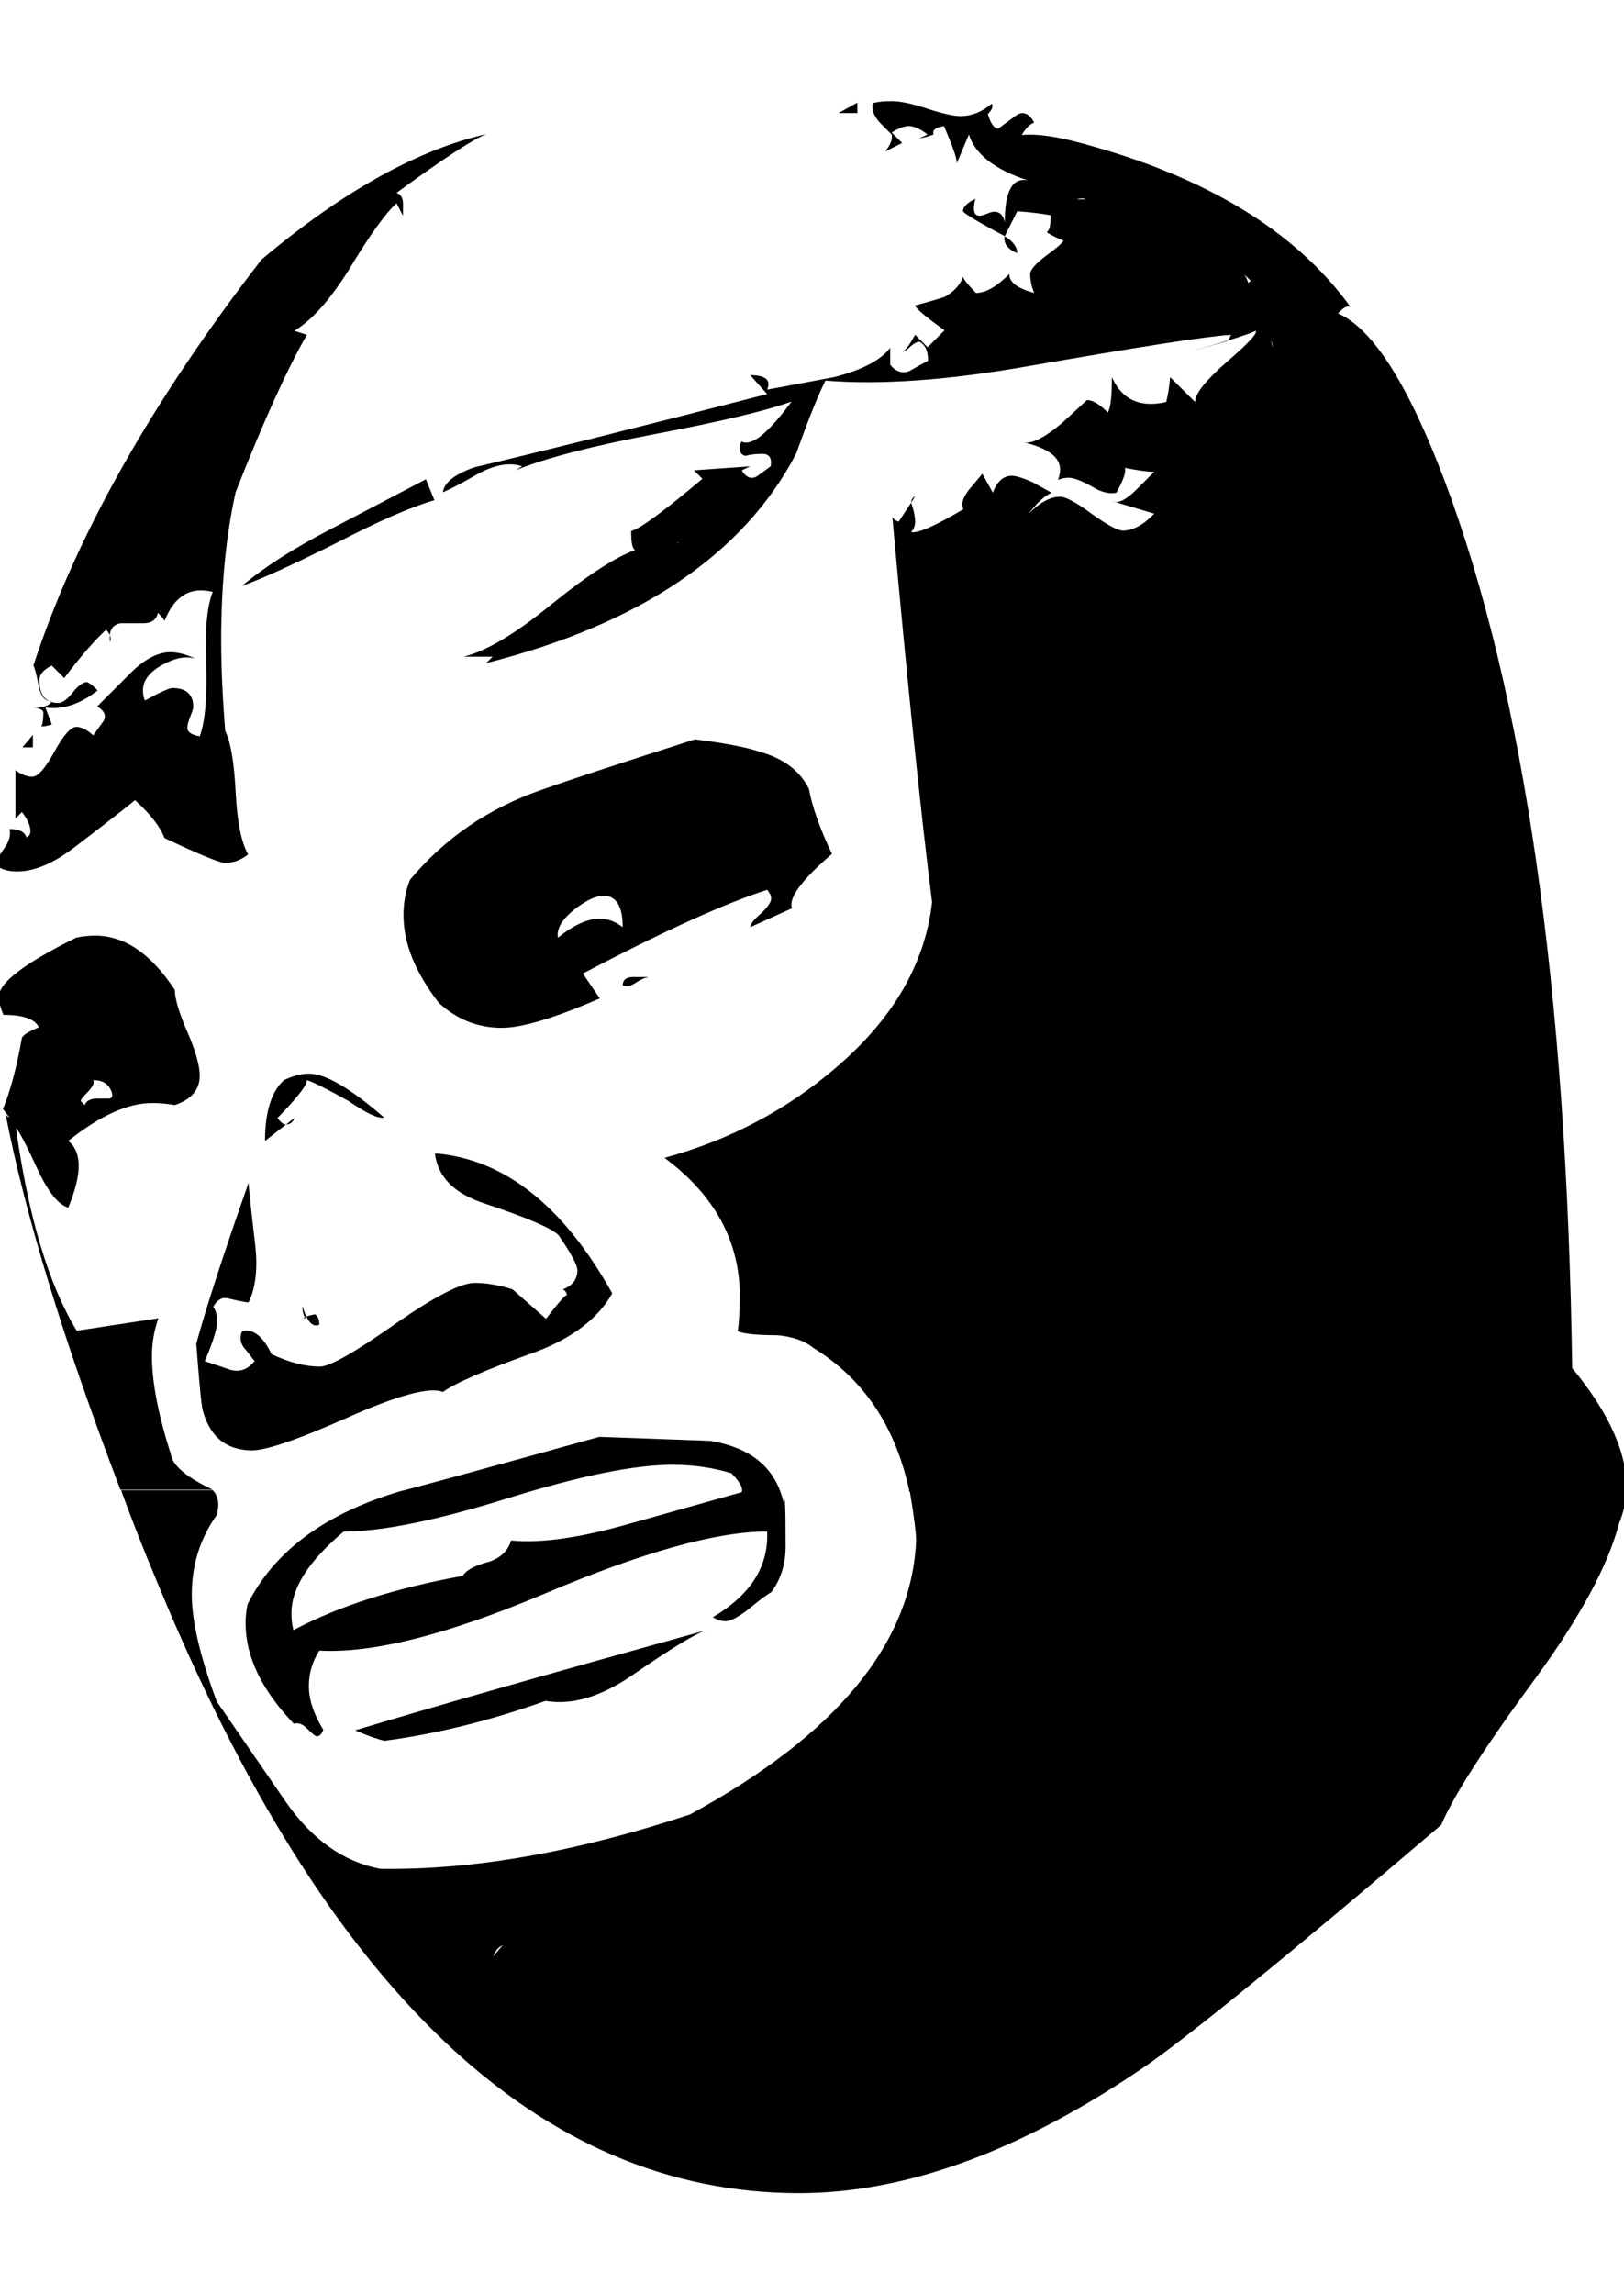 <?xml version="1.0" encoding="utf-8"?>
<!-- Generator: Adobe Illustrator 23.1.1, SVG Export Plug-In . SVG Version: 6.00 Build 0)  -->
<svg version="1.1" id="Layer_1" xmlns="http://www.w3.org/2000/svg" xmlns:xlink="http://www.w3.org/1999/xlink" x="0px" y="0px"
	 viewBox="0 0 32.6 46.04" style="enable-background:new 0 0 32.6 46.04;" xml:space="preserve">
<path d="M7.96,3.87c0.08,0.03,0.13,0.1,0.13,0.21v0.25L7.96,4.08C7.74,4.28,7.42,4.72,7,5.42C6.63,6.01,6.27,6.42,5.91,6.64
	l0.25,0.08C5.77,7.4,5.29,8.45,4.73,9.88c-0.2,0.9-0.29,1.89-0.29,2.98c0,0.56,0.03,1.16,0.08,1.81c0.11,0.22,0.18,0.63,0.21,1.22
	c0.03,0.59,0.11,1.01,0.25,1.26c-0.14,0.11-0.29,0.17-0.46,0.17c-0.11,0-0.52-0.17-1.22-0.5c-0.08-0.22-0.28-0.48-0.59-0.76
	c-0.03,0.03-0.42,0.34-1.18,0.92c-0.5,0.39-0.95,0.56-1.34,0.5c-0.17-0.03-0.25-0.08-0.25-0.17c0-0.06,0.05-0.15,0.15-0.29
	c0.1-0.14,0.13-0.27,0.1-0.38c0.2,0,0.31,0.06,0.34,0.17c0.06-0.03,0.08-0.07,0.08-0.13c0-0.11-0.06-0.24-0.17-0.38l-0.13,0.13
	v-0.97c0.11,0.08,0.22,0.13,0.34,0.13c0.11,0,0.26-0.17,0.44-0.5s0.33-0.5,0.44-0.5c0.11,0,0.22,0.06,0.34,0.17
	c0.06-0.08,0.13-0.18,0.21-0.29c0.06-0.11,0.01-0.21-0.13-0.29l0.67-0.67c0.28-0.28,0.55-0.42,0.8-0.42c0.14,0,0.31,0.04,0.5,0.13
	c-0.2-0.06-0.42-0.01-0.67,0.13c-0.25,0.14-0.38,0.31-0.38,0.5c0,0.08,0.01,0.15,0.04,0.21c0.31-0.17,0.49-0.25,0.55-0.25
	c0.28,0,0.42,0.13,0.42,0.38c0,0.03-0.02,0.09-0.06,0.19c-0.04,0.1-0.06,0.18-0.06,0.23c0,0.08,0.08,0.14,0.25,0.17
	c0.11-0.31,0.15-0.79,0.13-1.45c-0.03-0.66,0.01-1.14,0.13-1.45c-0.45-0.11-0.77,0.08-0.97,0.59c0-0.03-0.04-0.08-0.13-0.17
	c-0.03,0.14-0.13,0.21-0.29,0.21H2.42c-0.17,0.03-0.24,0.15-0.21,0.38c0.03-0.08,0-0.17-0.08-0.25c-0.22,0.2-0.5,0.52-0.84,0.97
	l-0.25-0.25c-0.17,0.08-0.25,0.18-0.25,0.29c0,0.31,0.13,0.46,0.38,0.46c0.08,0,0.18-0.07,0.29-0.21c0.11-0.14,0.21-0.21,0.29-0.21
	c0.06,0.03,0.13,0.08,0.21,0.17c-0.36,0.28-0.71,0.39-1.05,0.34l0.13,0.34c-0.08,0.03-0.15,0.04-0.21,0.04
	c0.03-0.06,0.04-0.15,0.04-0.29c-0.03-0.06-0.1-0.08-0.21-0.08c0.2,0,0.32-0.04,0.38-0.13c-0.14,0-0.23-0.11-0.27-0.34
	s-0.08-0.35-0.1-0.38c0.84-2.58,2.37-5.29,4.58-8.15C6.89,3.83,8.4,3,9.77,2.69C9.52,2.78,8.92,3.17,7.96,3.87z M2.42,29.91
	c-1.15-3.02-1.92-5.54-2.31-7.56c0,0.03,0.03,0.06,0.08,0.08l-0.13-0.17c0.14-0.34,0.27-0.81,0.38-1.43
	c0.03-0.06,0.14-0.13,0.34-0.21c-0.08-0.17-0.32-0.25-0.71-0.25C0.01,20.24-0.02,20.11-0.02,20c0-0.28,0.52-0.67,1.55-1.18
	c0.14-0.03,0.27-0.04,0.38-0.04c0.59,0,1.12,0.36,1.6,1.09c0,0.17,0.08,0.45,0.25,0.84c0.17,0.39,0.25,0.69,0.25,0.88
	c0,0.28-0.17,0.48-0.5,0.59c-0.17-0.03-0.32-0.04-0.46-0.04c-0.48,0-1.04,0.25-1.68,0.76c0.14,0.11,0.21,0.28,0.21,0.5
	c0,0.22-0.07,0.5-0.21,0.84c-0.2-0.06-0.41-0.32-0.63-0.8c-0.22-0.48-0.36-0.74-0.42-0.8c0.25,1.79,0.66,3.15,1.22,4.07l1.64-0.25
	c-0.08,0.22-0.13,0.48-0.13,0.76c0,0.53,0.13,1.19,0.38,1.97c0.03,0.22,0.31,0.46,0.84,0.71H2.42z M0.45,15l0.21-0.25V15H0.45z
	 M2.21,21.85c-0.06-0.11-0.17-0.17-0.34-0.17c0.03,0.06-0.01,0.13-0.1,0.23c-0.1,0.1-0.15,0.16-0.15,0.19l0.08,0.08
	c0.03-0.08,0.11-0.13,0.25-0.13h0.25C2.27,22.03,2.27,21.96,2.21,21.85z M4.27,29.91c0.11,0.11,0.14,0.28,0.08,0.5
	c-0.34,0.48-0.5,1.01-0.5,1.6c0,0.53,0.17,1.25,0.5,2.14l1.39,2.02c0.53,0.76,1.16,1.2,1.89,1.34c1.88,0.03,3.95-0.34,6.22-1.09
	c2.94-1.6,4.45-3.43,4.54-5.5c0-0.14-0.04-0.48-0.13-1.01h14.41c-0.03,0.22-0.08,0.45-0.17,0.67c-0.22,0.84-0.78,1.88-1.68,3.11
	c-1.01,1.37-1.64,2.35-1.89,2.94c-3.05,2.6-5.03,4.21-5.92,4.83c-2.49,1.71-4.82,2.56-6.97,2.56c-5.21,0-9.49-4.06-12.85-12.18
	c-0.34-0.81-0.59-1.46-0.76-1.93H4.27z M3.05,14.66V15l-0.21-0.5C2.9,14.52,2.97,14.58,3.05,14.66z M12.29,25.96
	c-0.28,0.5-0.8,0.9-1.55,1.18c-1.01,0.36-1.62,0.63-1.85,0.8c-0.25-0.11-0.9,0.06-1.93,0.52c-1.04,0.46-1.69,0.68-1.97,0.65
	c-0.48-0.03-0.78-0.29-0.92-0.8c-0.03-0.11-0.07-0.56-0.13-1.34c0.2-0.73,0.55-1.81,1.05-3.23c0,0.06,0.04,0.46,0.13,1.22
	c0.06,0.5,0.01,0.9-0.13,1.18c-0.06,0-0.2-0.03-0.42-0.08c-0.11-0.03-0.21,0.03-0.29,0.17c0.06,0.08,0.08,0.18,0.08,0.29
	c0,0.14-0.08,0.41-0.25,0.8c0.08,0.03,0.25,0.08,0.5,0.17c0.2,0.06,0.36,0,0.5-0.17L4.94,27.1c-0.11-0.11-0.14-0.24-0.08-0.38
	c0.22-0.06,0.42,0.1,0.59,0.46c0.36,0.17,0.69,0.25,0.97,0.25c0.2,0,0.69-0.28,1.49-0.84s1.34-0.84,1.62-0.84
	c0.22,0,0.48,0.04,0.76,0.13l0.67,0.59c0.28-0.36,0.42-0.52,0.42-0.46c0-0.06-0.03-0.1-0.08-0.13c0.2-0.08,0.29-0.21,0.29-0.38
	c0-0.11-0.13-0.35-0.38-0.71c-0.14-0.14-0.63-0.35-1.47-0.63c-0.62-0.2-0.95-0.53-1.01-1.01C10.12,23.26,11.31,24.2,12.29,25.96z
	 M8.72,10.04c-0.48,0.14-1.12,0.42-1.93,0.84c-0.9,0.45-1.54,0.74-1.93,0.88c0.42-0.36,1.01-0.74,1.76-1.13l1.93-1.01L8.72,10.04z
	 M15.73,30.16c0.03-0.2,0.04,0.1,0.04,0.88c0,0.36-0.1,0.67-0.29,0.92c-0.06,0.03-0.2,0.13-0.42,0.31c-0.22,0.18-0.39,0.27-0.5,0.27
	c-0.08,0-0.17-0.03-0.25-0.08c0.76-0.45,1.12-1.02,1.09-1.72c-1.01,0-2.49,0.41-4.45,1.24c-1.96,0.83-3.47,1.21-4.54,1.15
	c-0.14,0.22-0.21,0.46-0.21,0.71c0,0.28,0.1,0.57,0.29,0.88c-0.03,0.08-0.07,0.13-0.13,0.13c-0.03,0-0.09-0.05-0.19-0.15
	s-0.19-0.13-0.27-0.1c-0.64-0.67-0.97-1.34-0.97-2.02c0-0.11,0.01-0.24,0.04-0.38c0.53-1.06,1.55-1.82,3.07-2.27
	c0.14-0.03,1.47-0.39,3.99-1.09l2.23,0.08C15.08,29.06,15.57,29.46,15.73,30.16z M7.71,22.43C7.6,22.46,7.36,22.35,7,22.1
	c-0.45-0.25-0.73-0.39-0.84-0.42c0,0.11-0.2,0.36-0.59,0.76c0.06,0.08,0.11,0.13,0.17,0.13c0.08,0,0.14-0.04,0.17-0.13L5.32,22.9
	c0-0.59,0.13-0.99,0.38-1.22c0.17-0.08,0.34-0.13,0.5-0.13C6.54,21.55,7.04,21.85,7.71,22.43z M14.89,29.95
	c0.03-0.08-0.04-0.21-0.21-0.38c-0.36-0.11-0.76-0.17-1.18-0.17c-0.76,0-1.85,0.22-3.3,0.67c-1.44,0.45-2.54,0.67-3.3,0.67
	c-0.7,0.59-1.05,1.13-1.05,1.64c0,0.11,0.01,0.22,0.04,0.34c0.9-0.48,2.03-0.84,3.4-1.09c0.06-0.11,0.24-0.21,0.55-0.29
	c0.22-0.08,0.36-0.22,0.42-0.42c0.62,0.06,1.41-0.06,2.39-0.34L14.89,29.95z M6.41,26.59c-0.14,0.06-0.25-0.07-0.34-0.38
	c0,0.14,0.03,0.22,0.08,0.25c-0.11,0-0.06-0.03,0.17-0.08C6.38,26.41,6.41,26.48,6.41,26.59z M14.18,32.72
	c-0.2,0.06-0.7,0.36-1.51,0.92c-0.62,0.42-1.19,0.59-1.72,0.5c-1.09,0.39-2.17,0.66-3.23,0.8c-0.14-0.03-0.34-0.1-0.59-0.21
	C8.69,34.26,11.04,33.59,14.18,32.72z M16.24,15.84c0.06,0.34,0.21,0.77,0.46,1.3c-0.62,0.53-0.88,0.9-0.8,1.09l-0.84,0.38
	c0-0.06,0.07-0.15,0.21-0.27c0.14-0.13,0.21-0.23,0.21-0.31c0-0.06-0.03-0.11-0.08-0.17c-0.87,0.28-2.1,0.84-3.7,1.68l0.34,0.5
	c-0.9,0.39-1.55,0.59-1.97,0.59c-0.48,0-0.9-0.17-1.26-0.5c-0.48-0.62-0.71-1.2-0.71-1.76c0-0.25,0.04-0.49,0.13-0.71
	c0.7-0.84,1.58-1.44,2.65-1.81c0.39-0.14,1.41-0.48,3.07-1.01c0.64,0.08,1.08,0.17,1.3,0.25C15.73,15.22,16.07,15.48,16.24,15.84z
	 M10.95,38.81c-0.08,0.08-0.35,0.15-0.8,0.21c-0.11,0.03-0.2,0.11-0.25,0.25l0.21-0.25c-0.06-0.14-0.13-0.21-0.21-0.21
	c-0.06,0-0.17,0.04-0.34,0.13c-0.14,0.06-0.22,0.06-0.25,0L8.89,38.1H8.8c0.5-0.08,0.78,0.03,0.84,0.34c0.2,0.08,0.41,0,0.63-0.25
	l0.34-0.38c0.08,0,0.2,0.1,0.34,0.29V38.81z M18.25,29.91c-0.28-1.29-0.92-2.24-1.93-2.86c-0.17-0.14-0.41-0.22-0.71-0.25
	c-0.42,0-0.69-0.03-0.8-0.08c0.03-0.22,0.04-0.46,0.04-0.71c0-1.09-0.5-2.02-1.51-2.77c1.32-0.36,2.46-0.97,3.44-1.81
	c1.15-0.98,1.79-2.09,1.93-3.32c-0.22-1.74-0.49-4.33-0.8-7.77c0,0.06,0.04,0.1,0.13,0.13l0.25-0.38c0-0.06,0.03-0.1,0.08-0.13
	l-0.08,0.13c0.06,0.17,0.08,0.29,0.08,0.38s-0.03,0.15-0.08,0.21c0.14,0.03,0.49-0.13,1.05-0.46c-0.06-0.11,0-0.27,0.17-0.46
	l0.21-0.25l0.21,0.38c0.08-0.22,0.21-0.34,0.38-0.34c0.08,0,0.22,0.04,0.42,0.13l0.38,0.21c-0.14,0.06-0.29,0.2-0.46,0.42
	c0.22-0.22,0.43-0.34,0.63-0.34c0.11,0,0.32,0.11,0.63,0.34c0.31,0.22,0.52,0.34,0.63,0.34c0.2,0,0.41-0.11,0.63-0.34l-0.84-0.25
	c0.11,0.06,0.28-0.03,0.5-0.25l0.34-0.34c-0.14,0-0.34-0.03-0.59-0.08c0.03,0.08-0.03,0.25-0.17,0.5c-0.14,0.03-0.31-0.01-0.5-0.13
	c-0.2-0.11-0.35-0.17-0.46-0.17c-0.06,0-0.13,0.01-0.21,0.04c0.03-0.08,0.04-0.15,0.04-0.21c0-0.25-0.25-0.43-0.76-0.55
	c0.17,0.06,0.43-0.07,0.8-0.38l0.5-0.46c0.11,0,0.25,0.08,0.42,0.25c0.06-0.11,0.08-0.35,0.08-0.71c0.2,0.45,0.56,0.62,1.09,0.5
	c0.03-0.11,0.06-0.28,0.08-0.5l0.5,0.5c0-0.17,0.21-0.43,0.63-0.8c0.42-0.36,0.62-0.57,0.59-0.63c-0.17,0.08-0.62,0.22-1.34,0.42
	l0.76-0.21c0.03-0.03,0.06-0.07,0.08-0.13c-0.48,0.03-1.83,0.24-4.07,0.63c-1.6,0.28-2.95,0.38-4.07,0.29
	c-0.17,0.34-0.36,0.83-0.59,1.47c-1.06,2.02-3.14,3.42-6.22,4.2l0.13-0.13H9.31c0.45-0.11,1.04-0.46,1.76-1.05
	c0.73-0.59,1.29-0.95,1.68-1.09c-0.06-0.03-0.08-0.15-0.08-0.38c0.2-0.06,0.67-0.41,1.43-1.05l-0.17-0.17l1.13-0.08l-0.17,0.08
	c0.08,0.14,0.18,0.18,0.29,0.13c0.11-0.08,0.21-0.15,0.29-0.21c0.03-0.17-0.03-0.25-0.17-0.25c-0.11,0-0.22,0.01-0.34,0.04
	c-0.11-0.03-0.14-0.13-0.08-0.29c0.2,0.11,0.53-0.15,1.01-0.8c-0.56,0.2-1.47,0.41-2.73,0.65c-1.26,0.24-2.2,0.48-2.81,0.73
	l0.13-0.08c-0.08-0.03-0.17-0.04-0.25-0.04c-0.2,0-0.42,0.07-0.67,0.21C9.2,9.74,8.97,9.85,8.89,9.88c0.03-0.2,0.24-0.36,0.63-0.5
	c1.32-0.31,3.28-0.8,5.88-1.47l-0.34-0.38c0.31,0,0.42,0.1,0.34,0.29c0.45-0.08,0.9-0.17,1.34-0.25c0.56-0.14,0.94-0.34,1.13-0.59
	v0.34c0.11,0.14,0.24,0.18,0.38,0.13c0.14-0.08,0.27-0.15,0.38-0.21c0-0.2-0.06-0.32-0.17-0.38c-0.06,0-0.12,0.04-0.19,0.1
	c-0.07,0.07-0.12,0.1-0.15,0.1c0.06-0.03,0.14-0.14,0.25-0.34l0.25,0.25l0.34-0.34c-0.39-0.28-0.59-0.45-0.59-0.5
	c0.31-0.08,0.5-0.14,0.59-0.17c0.2-0.11,0.32-0.25,0.38-0.42c-0.03,0.03,0.06,0.14,0.25,0.34c0.2,0,0.42-0.13,0.67-0.38
	c0,0.17,0.17,0.29,0.5,0.38c-0.06-0.14-0.08-0.27-0.08-0.38c0-0.08,0.1-0.2,0.31-0.36c0.21-0.15,0.33-0.26,0.36-0.31
	c-0.08-0.03-0.2-0.08-0.34-0.17c0.06-0.03,0.08-0.14,0.08-0.34c-0.17-0.03-0.39-0.06-0.67-0.08l-0.25,0.5
	c0.17,0.11,0.25,0.22,0.25,0.34c-0.2-0.08-0.28-0.2-0.25-0.34c-0.53-0.28-0.81-0.45-0.84-0.5c0-0.08,0.08-0.17,0.25-0.25
	c-0.06,0.22-0.03,0.34,0.08,0.34c0.03,0,0.08-0.01,0.15-0.04c0.07-0.03,0.12-0.04,0.15-0.04c0.11,0,0.18,0.07,0.21,0.21
	c0-0.62,0.15-0.9,0.46-0.84c-0.67-0.22-1.06-0.53-1.18-0.92l-0.25,0.59c0.03-0.06-0.06-0.31-0.25-0.76
	c-0.17,0.03-0.24,0.08-0.21,0.17c-0.08,0.03-0.18,0.06-0.29,0.08l0.17-0.08c-0.14-0.11-0.27-0.17-0.38-0.17
	c-0.08,0-0.2,0.04-0.34,0.13l0.21,0.21l-0.34,0.17c0.11-0.14,0.15-0.25,0.13-0.34l-0.21-0.21c-0.14-0.14-0.2-0.28-0.17-0.42
	c0.11-0.03,0.24-0.04,0.38-0.04c0.17,0,0.41,0.05,0.71,0.15c0.31,0.1,0.53,0.15,0.67,0.15c0.22,0,0.43-0.08,0.63-0.25
	c0.03,0.06,0,0.13-0.08,0.21c0.06,0.2,0.13,0.29,0.21,0.29l0.34-0.25c0.14-0.11,0.27-0.07,0.38,0.13c-0.08,0.03-0.17,0.11-0.25,0.25
	c0.31-0.03,0.71,0.03,1.22,0.17c2.49,0.67,4.28,1.76,5.38,3.28c-0.06-0.03-0.14,0.01-0.25,0.13c0.7,0.31,1.41,1.43,2.14,3.36
	c1.6,4.26,2.45,10.19,2.56,17.81c0.76,0.92,1.12,1.75,1.09,2.48H18.25z M12.5,18.61c0-0.42-0.13-0.63-0.38-0.63
	c-0.17,0-0.37,0.1-0.61,0.29c-0.24,0.2-0.34,0.38-0.31,0.55c0.31-0.25,0.59-0.38,0.84-0.38C12.21,18.44,12.36,18.5,12.5,18.61z
	 M15.73,36.04c0,0.2,0.06,0.32,0.17,0.38c-0.11,0-0.28,0.05-0.5,0.15c-0.22,0.1-0.39,0.15-0.5,0.15c-0.08,0-0.15-0.03-0.21-0.08
	c-0.08,0.08-0.13,0.21-0.13,0.38c0-0.08-0.04-0.17-0.13-0.25c-0.06,0.5-0.25,0.76-0.59,0.76c-0.56,0.2-1.33,0.48-2.31,0.84
	c0.06-0.25,0.46-0.52,1.22-0.82s1.15-0.47,1.18-0.52v-0.38c0.11,0.06,0.21,0.08,0.29,0.08c0.17,0,0.43-0.1,0.78-0.31
	C15.35,36.19,15.59,36.07,15.73,36.04z M13,19.62c-0.06,0-0.13,0.04-0.23,0.1c-0.1,0.07-0.19,0.09-0.27,0.06
	c0-0.11,0.07-0.17,0.21-0.17H13z M14.43,10.46c-0.11-0.03-0.28-0.11-0.5-0.25c-0.08,0.11-0.1,0.22-0.04,0.34
	c0.08,0.11,0.13,0.18,0.13,0.21c0,0.08-0.06,0.18-0.17,0.29l-0.25-0.17c-0.17-0.11-0.34-0.14-0.5-0.08
	c0.14-0.08,0.25-0.13,0.34-0.13c0.11,0,0.17,0.08,0.17,0.25l0.13-0.42c0.06-0.28,0.18-0.43,0.38-0.46l0.21,0.08
	C14.45,10.18,14.49,10.3,14.43,10.46z M16.07,16.64c0.06,0.11,0.08,0.22,0.08,0.34c0,0.28-0.17,0.53-0.5,0.76
	c0.08-0.08,0.13-0.17,0.13-0.25l-0.17-0.34c-0.14-0.2-0.18-0.36-0.13-0.5c-0.48-0.2-0.99-0.34-1.55-0.42
	c0.42-0.2,0.81-0.29,1.18-0.29C15.63,15.92,15.96,16.16,16.07,16.64z M15.06,9.88c-0.08-0.03-0.15-0.04-0.21-0.04
	c-0.06,0-0.08,0.01-0.08,0.04l-0.08,0.17l-0.25-0.34C14.6,9.68,14.81,9.74,15.06,9.88z M16.83,2.27l0.38-0.21v0.21H16.83z
	 M20.02,6.85c-0.2,0.11-0.38,0.18-0.55,0.21c-0.28,0.06-0.53,0.03-0.76-0.08c0.25,0.03,0.57-0.01,0.97-0.13
	c-0.14-0.17-0.29-0.21-0.46-0.13c0.08-0.08,0.2-0.15,0.34-0.21c0.17-0.06,0.29-0.06,0.38,0C20.04,6.57,20.07,6.68,20.02,6.85z
	 M20.86,6.73c0,0.03-0.01,0.04-0.04,0.04c-0.31,0-0.46-0.18-0.46-0.55c0-0.06,0.03-0.13,0.08-0.21c0.08,0.06,0.11,0.15,0.08,0.29
	c-0.03,0.17-0.03,0.27,0,0.29C20.55,6.68,20.66,6.73,20.86,6.73z M22.24,8.53c-0.22,0.08-0.34,0.22-0.34,0.42
	c0,0.14,0.06,0.31,0.17,0.5c-0.11-0.2-0.35-0.34-0.71-0.42C21.39,8.78,21.68,8.62,22.24,8.53z M21.99,4
	c0.03,0.06,0.04,0.11,0.04,0.17c0,0.08-0.07,0.18-0.21,0.29c0.03-0.11,0.04-0.21,0.04-0.29c0-0.17-0.08-0.22-0.25-0.17H21.99z
	 M22.33,4.92l-0.08-0.34l0.42,0.25L22.33,4.92z M22.83,8.53l0.34-0.25l0.08,0.13L22.83,8.53z M23.5,9.04l-0.67,0.21l0.8-0.59
	l-0.21,0.21L23.5,9.04z M23.17,4.58c0.06-0.14,0.21-0.31,0.46-0.5l-0.38,0.59L23.17,4.58z M23.88,4.84
	c-0.14,0.14-0.21,0.24-0.21,0.29c0,0.06,0.03,0.1,0.08,0.13c-0.2,0-0.31-0.03-0.34-0.08c0.17,0.03,0.25-0.07,0.25-0.29
	C23.67,4.79,23.74,4.78,23.88,4.84z M23.63,9.46v0.25l-0.21-0.34C23.48,9.34,23.55,9.37,23.63,9.46z M24.01,9.25h-0.25l0.38-0.21
	C24.02,9.12,23.98,9.19,24.01,9.25z M24.13,8.15h0.08v0.38h-0.08V8.15z M25.06,5.68l0.17-0.17v0.25l-0.25-0.25l-0.34,0.38
	c-0.08-0.31-0.01-0.46,0.21-0.46C24.93,5.42,25,5.51,25.06,5.68z M25.9,6.64c-0.25-0.03-0.38,0.03-0.38,0.17
	c0,0.06,0.01,0.11,0.04,0.17l-0.13-0.5L25.9,6.64z"/>
</svg>
